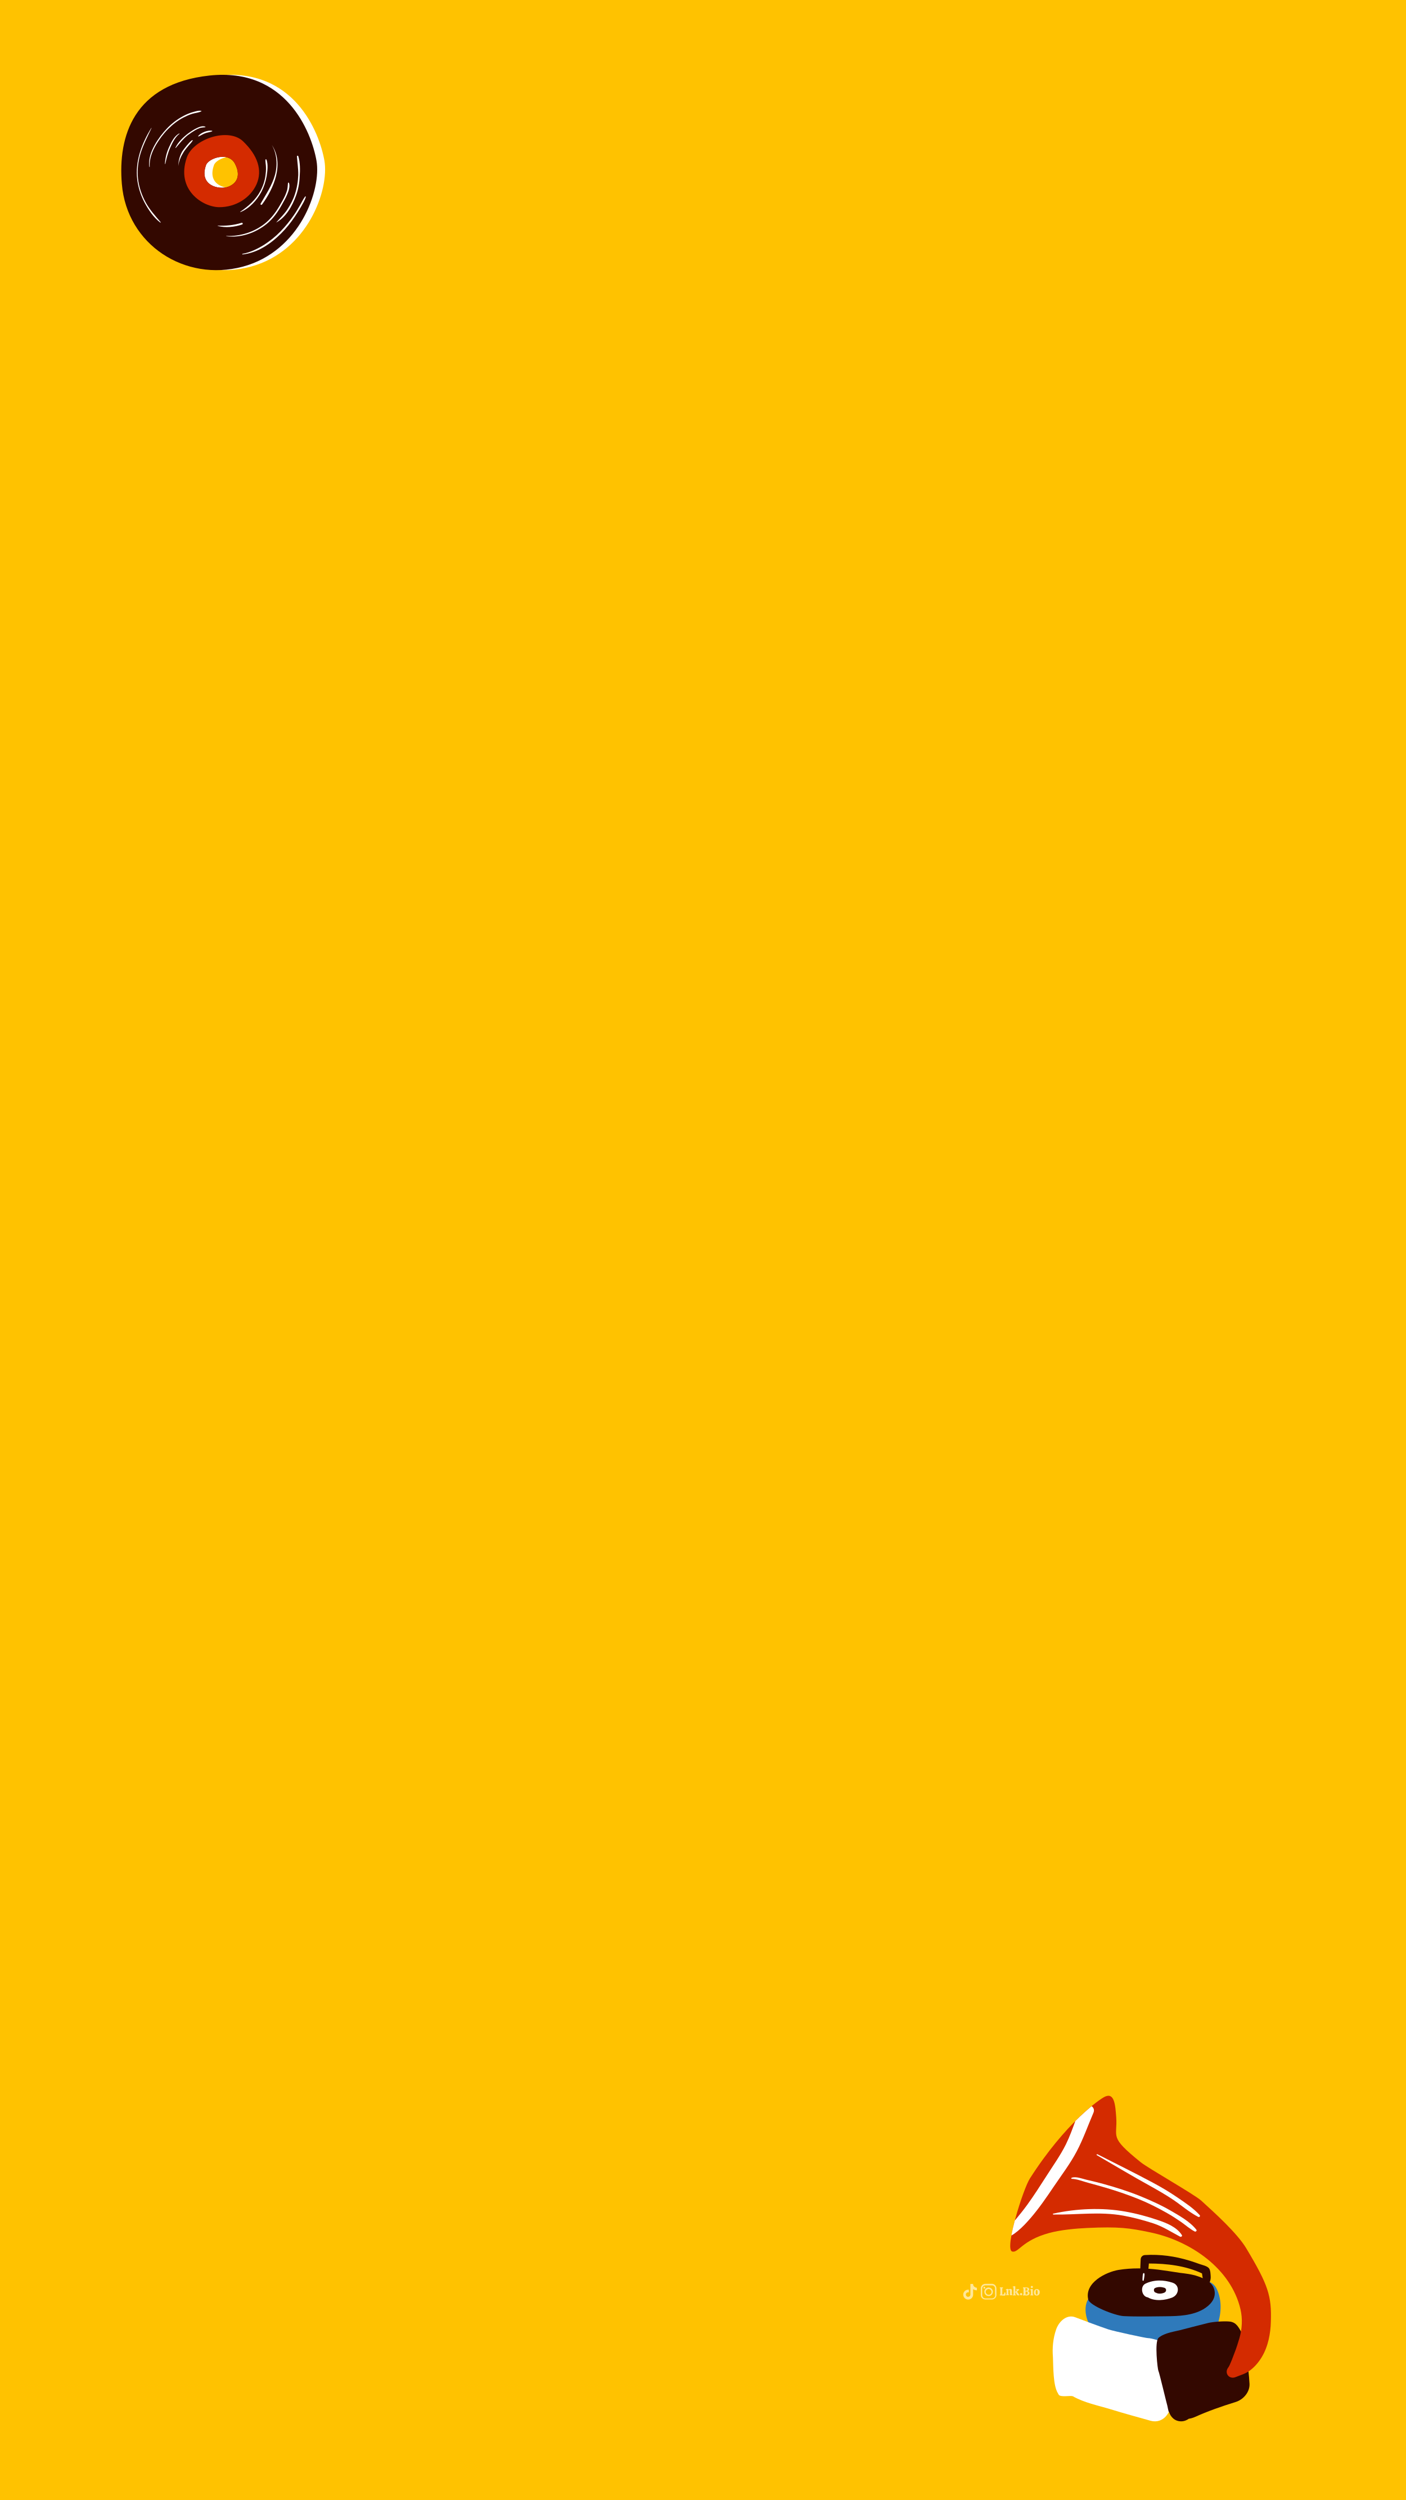 <?xml version="1.0" encoding="utf-8"?>
<!-- Generator: Adobe Illustrator 26.3.1, SVG Export Plug-In . SVG Version: 6.00 Build 0)  -->
<svg version="1.1" id="Layer_2" xmlns="http://www.w3.org/2000/svg" xmlns:xlink="http://www.w3.org/1999/xlink" x="0px" y="0px"
	 viewBox="0 0 1080 1920" style="enable-background:new 0 0 1080 1920;" xml:space="preserve">
<style type="text/css">
	.st0{fill:#FFC200;}
	.st1{fill:#FFE799;}
	.st2{fill:#FFFFFF;}
	.st3{fill:#330800;}
	.st4{fill:#D42B00;}
	.st5{fill:#2F7ABB;}
</style>
<rect class="st0" width="1080" height="1920"/>
<g id="Popular_Chips_00000176026500229163915900000010520131954761665435_">
	<g>
		<g>
			<path class="st1" d="M768.1,1762.7c-0.1-0.1-0.1-0.2-0.1-0.3c0-0.1-0.1-0.2-0.1-0.3c0.2,0,0.4,0,0.4-0.1c0.1-0.1,0.1-0.2,0.1-0.3
				v-4.2c0-0.2,0-0.3-0.1-0.3c-0.1-0.1-0.2-0.1-0.4-0.1c0-0.1,0-0.2,0.1-0.3c0-0.1,0.1-0.2,0.1-0.3h2.2c0.1,0.1,0.2,0.3,0.2,0.6
				c-0.2,0-0.4,0-0.5,0.1s-0.1,0.2-0.1,0.3v4.5h0.3c0.4,0,0.8-0.1,1-0.4s0.3-0.7,0.3-1.2h0.6c0.1,0.1,0.2,0.2,0.2,0.5
				c0.1,0.3,0.1,0.5,0.1,0.8c0,0.4-0.1,0.7-0.2,0.9c-0.1,0.2-0.3,0.3-0.6,0.3L768.1,1762.7L768.1,1762.7z"/>
			<path class="st1" d="M777.7,1762.3c-0.1,0.1-0.2,0.2-0.5,0.2c-0.2,0-0.5,0.1-0.7,0.1c-0.3,0-0.5-0.1-0.6-0.1
				c-0.1-0.1-0.2-0.2-0.2-0.5v-2.8c0-0.2,0-0.4-0.1-0.5s-0.2-0.2-0.4-0.2s-0.5,0.1-0.6,0.3v2.7c0,0.2,0,0.3,0.1,0.4s0.2,0.1,0.4,0.1
				c0,0.2-0.1,0.3-0.2,0.5h-2c-0.1-0.1-0.2-0.3-0.2-0.5c0.2,0,0.3,0,0.4-0.1c0.1-0.1,0.1-0.2,0.1-0.4v-2.6c0-0.2,0-0.3-0.1-0.3
				c-0.1-0.1-0.2-0.1-0.5-0.1v-0.4c0.2-0.1,0.5-0.2,0.8-0.3c0.4-0.1,0.6-0.1,0.8-0.1c0.1,0,0.2,0,0.3,0.1s0.1,0.2,0.1,0.5
				c0.2-0.2,0.3-0.3,0.6-0.4c0.2-0.1,0.5-0.2,0.8-0.2c0.4,0,0.8,0.1,1,0.3c0.2,0.2,0.3,0.6,0.3,1.1v2.4c0,0.3,0.1,0.5,0.4,0.5
				L777.7,1762.3z"/>
			<path class="st1" d="M783.1,1762.3c0,0.1-0.1,0.2-0.2,0.3c-0.2,0.1-0.3,0.1-0.6,0.1s-0.6-0.1-0.8-0.2s-0.4-0.3-0.5-0.5
				s-0.2-0.4-0.4-0.7c-0.1-0.3-0.2-0.5-0.3-0.7s-0.2-0.3-0.4-0.3v1.4c0,0.2,0,0.3,0.1,0.4s0.2,0.1,0.4,0.1c0,0.2-0.1,0.3-0.2,0.5h-2
				c-0.1-0.1-0.2-0.3-0.2-0.5c0.2,0,0.3,0,0.4-0.1c0.1-0.1,0.1-0.2,0.1-0.4v-4.9c0-0.2,0-0.3-0.1-0.3c-0.1-0.1-0.2-0.1-0.5-0.1v-0.4
				c0.2-0.1,0.5-0.2,0.8-0.3c0.3-0.1,0.6-0.1,0.8-0.1c0.1,0,0.2,0,0.3,0.1s0.1,0.2,0.1,0.3v4l1-1c0.1-0.1,0.2-0.2,0.2-0.3
				c0-0.1-0.1-0.2-0.2-0.2c-0.1-0.1-0.2-0.1-0.4-0.1c0-0.1,0-0.2,0-0.3c0-0.1,0.1-0.2,0.2-0.2h2c0.1,0.1,0.2,0.3,0.2,0.6
				c-0.1,0-0.3,0-0.3,0.1c-0.1,0-0.2,0.1-0.2,0.2l-1.4,1.3c0.2,0,0.4,0.1,0.6,0.2c0.2,0.1,0.3,0.3,0.4,0.5c0.1,0.3,0.2,0.4,0.2,0.4
				c0.2,0.4,0.4,0.6,0.4,0.7c0.1,0.1,0.2,0.2,0.4,0.3L783.1,1762.3z"/>
			<path class="st1" d="M785,1762.4c-0.2,0.2-0.4,0.2-0.6,0.2c-0.3,0-0.5-0.1-0.7-0.2c-0.2-0.2-0.2-0.4-0.2-0.6
				c0-0.3,0.1-0.5,0.2-0.7c0.2-0.2,0.4-0.2,0.7-0.2s0.5,0.1,0.6,0.2c0.2,0.2,0.2,0.4,0.2,0.7S785.1,1762.3,785,1762.4z"/>
			<path class="st1" d="M787.5,1762.7c-0.7,0-1.2,0-1.6,0c-0.1-0.2-0.2-0.4-0.2-0.6c0.2,0,0.3,0,0.4-0.1c0.1-0.1,0.1-0.2,0.1-0.3
				v-4.2c0-0.2,0-0.3-0.1-0.3c-0.1-0.1-0.2-0.1-0.4-0.1c0-0.2,0.1-0.4,0.2-0.6c0.3,0,0.8,0,1.5,0c0.3,0,0.5,0,0.6,0
				c0.9,0,1.6,0.2,2,0.4c0.4,0.3,0.6,0.7,0.6,1.1c0,0.3-0.1,0.6-0.3,0.9c-0.2,0.2-0.5,0.4-0.9,0.6c0.5,0.1,0.9,0.3,1.1,0.5
				c0.2,0.2,0.3,0.6,0.3,1c0,1.2-0.9,1.8-2.7,1.8C788,1762.7,787.8,1762.7,787.5,1762.7z M789.2,1758.1c0-0.3-0.1-0.6-0.3-0.8
				c-0.2-0.2-0.5-0.3-0.8-0.3c-0.2,0-0.3,0-0.4,0v2.1c0.1,0,0.2,0,0.3,0C788.8,1759.1,789.2,1758.8,789.2,1758.1z M789.4,1760.9
				c0-0.4-0.1-0.7-0.3-0.9c-0.2-0.2-0.5-0.3-1-0.3h-0.3v2.3c0.2,0,0.3,0,0.4,0C789,1762.1,789.4,1761.7,789.4,1760.9z"/>
			<path class="st1" d="M793.3,1761.7c0,0.2,0,0.3,0.1,0.4s0.2,0.1,0.4,0.1c0,0.2-0.1,0.4-0.2,0.5h-2c-0.1-0.1-0.2-0.3-0.2-0.5
				c0.2,0,0.3,0,0.4-0.1c0.1-0.1,0.1-0.2,0.1-0.4v-2.6c0-0.2,0-0.3-0.1-0.4s-0.2-0.1-0.5-0.1v-0.4c0.1-0.1,0.4-0.2,0.7-0.3
				c0.3-0.1,0.6-0.1,0.9-0.1c0.1,0,0.2,0,0.3,0.1s0.1,0.2,0.1,0.3V1761.7L793.3,1761.7z M793.2,1756.8c-0.2,0.2-0.4,0.2-0.6,0.2
				s-0.5-0.1-0.6-0.2c-0.2-0.1-0.2-0.4-0.2-0.6s0.1-0.4,0.2-0.6c0.2-0.2,0.4-0.2,0.6-0.2s0.5,0.1,0.6,0.2c0.2,0.2,0.2,0.4,0.2,0.6
				C793.4,1756.6,793.4,1756.8,793.2,1756.8z"/>
			<path class="st1" d="M794.8,1762.2c-0.4-0.4-0.6-1-0.6-1.8c0-0.6,0.1-1,0.3-1.4s0.5-0.7,0.8-0.9c0.3-0.2,0.7-0.3,1.2-0.3
				c0.4,0,0.8,0.1,1.1,0.3c0.3,0.2,0.6,0.5,0.8,0.8c0.2,0.4,0.3,0.8,0.3,1.3s-0.1,1-0.3,1.4s-0.5,0.7-0.8,0.9
				c-0.3,0.2-0.7,0.3-1.2,0.3C795.7,1762.8,795.2,1762.6,794.8,1762.2z M796.9,1761.8c0.1-0.2,0.1-0.7,0.1-1.3c0-0.5,0-1-0.1-1.3
				c0-0.3-0.1-0.5-0.2-0.6c-0.1-0.1-0.2-0.2-0.4-0.2s-0.4,0.1-0.5,0.4c-0.1,0.2-0.2,0.7-0.2,1.3c0,0.5,0,0.9,0.1,1.2
				c0,0.3,0.1,0.5,0.2,0.6c0.1,0.1,0.2,0.2,0.4,0.2C796.6,1762.1,796.8,1761.9,796.9,1761.8z"/>
		</g>
	</g>
	<g>
		<path class="st1" d="M765.4,1759.9c0,0.8,0,1.6,0,2.3c0,0.5,0,0.9-0.2,1.3c-0.5,1.3-1.4,2-2.8,2.3c-0.1,0-0.2,0-0.4,0
			c-1.8,0-3.5,0-5.2,0c-1.4,0-3-1-3.3-2.7c0-0.2-0.1-0.5-0.1-0.7c0-1.7,0-3.4,0-5.1c0-0.6,0.1-1.1,0.4-1.6c0.6-1.2,1.6-1.8,3-1.9
			c1.3,0,2.7,0,4,0c0.4,0,0.8,0,1.2,0c1.6,0,3,1.2,3.3,2.8c0,0.3,0.1,0.6,0.1,0.8C765.4,1758.3,765.4,1759.2,765.4,1759.9
			L765.4,1759.9z M764.3,1759.9C764.3,1759.9,764.4,1759.9,764.3,1759.9c0-0.8,0-1.6,0-2.4c0-0.2,0-0.3,0-0.4c-0.1-1-0.7-1.7-1.6-2
			c-0.3-0.1-0.5-0.1-0.8-0.1c-1.7,0-3.3,0-5,0c-0.2,0-0.4,0-0.5,0.1c-0.9,0.2-1.5,0.7-1.8,1.6c-0.1,0.2-0.1,0.4-0.1,0.7
			c0,0.4,0,0.7,0,1.1c0,1.1,0,2.3,0,3.4c0,0.3,0,0.6,0,0.9c0.1,0.7,0.4,1.2,0.9,1.7c0.5,0.3,1,0.5,1.6,0.5c1.6,0,3.2,0,4.9,0
			c0.1,0,0.2,0,0.2,0c1-0.1,1.9-0.7,2.2-1.7c0.1-0.2,0.1-0.5,0.1-0.8C764.3,1761.6,764.3,1760.8,764.3,1759.9z"/>
		<path class="st1" d="M762.7,1759.9c0,1.6-1.3,3.3-3.3,3.3c-1.9,0-3.3-1.5-3.3-3.3c0-1.9,1.5-3.3,3.3-3.3
			C761.4,1756.7,762.7,1758.2,762.7,1759.9z M759.4,1762.2c1.1,0,2.2-0.8,2.2-2.2c0-1.2-1-2.2-2.2-2.2c-0.9,0-2.2,0.8-2.2,2.2
			C757.2,1761.2,758.3,1762.2,759.4,1762.2z"/>
		<path class="st1" d="M756.8,1756.8c0,0.4-0.3,0.7-0.7,0.7s-0.7-0.2-0.7-0.7c0-0.4,0.3-0.7,0.7-0.8
			C756.5,1755.9,756.8,1756.3,756.8,1756.8z"/>
	</g>
	<path class="st1" d="M750.4,1758.8c-1,0-2-0.3-2.9-0.9v4.2c0,2.1-1.7,3.8-3.8,3.8s-3.8-1.7-3.8-3.8s1.7-3.8,3.8-3.8
		c0.2,0,0.4,0,0.5,0v2.1c-0.9-0.3-1.9,0.2-2.2,1.1s0.2,1.9,1.1,2.2c0.9,0.3,1.9-0.2,2.2-1.1c0-0.2,0.1-0.4,0.1-0.5v-8.2h2.1
		c0,0.2,0,0.4,0,0.5l0,0c0.1,0.8,0.6,1.5,1.3,1.9c0.5,0.3,1,0.5,1.6,0.5L750.4,1758.8L750.4,1758.8L750.4,1758.8z"/>
</g>
<g>
	<path class="st2" d="M249.2,123.4c-3.9-22.2-23.5-71.7-82.1-65.4c-58.5,6.3-70.5,46.8-67.4,83.3c3.9,46.8,48.6,75.3,92.8,63.5
		C236.5,193,253,145.6,249.2,123.4z M181.4,143.4c-6.9,2.6-22.8-0.8-17-16.7c1.9-5.2,16.9-10.4,22-1.3
		C191.3,134.5,188.3,140.8,181.4,143.4z"/>
	<path class="st3" d="M243.1,123.4c-3.9-22.2-23.5-71.7-82.1-65.4c-58.5,6.3-70.5,46.8-67.4,83.3c3.9,46.8,48.6,75.3,92.8,63.5
		C230.5,193,247,145.6,243.1,123.4z M175.3,143.4c-6.9,2.6-22.8-0.8-17-16.7c1.9-5.2,16.9-10.4,22-1.3
		C185.2,134.5,182.2,140.8,175.3,143.4z"/>
	<path class="st4" d="M186.8,108.6c-11.2-10.9-38.3-2.1-43.3,12.4c-8.6,24.8,12.3,38.1,25,38.1c12.6,0,23.9-7.1,28.6-17.7
		C201.7,130.7,198,119.4,186.8,108.6z M175.3,143.4c-6.9,2.6-22.8-0.8-17-16.7c1.9-5.2,16.9-10.4,22-1.3
		C185.2,134.5,182.2,140.8,175.3,143.4z"/>
	<g>
		<path class="st2" d="M137,127.5c0.3-3.8,2.1-7.6,4.1-10.8c1.1-1.7,2.3-3.2,3.6-4.7c1.1-1.3,2.4-2.5,3.3-4c0.1-0.3-0.2-0.5-0.4-0.4
			c-1.6,1.1-2.8,2.6-4.1,4.1c-1.3,1.6-2.6,3.2-3.7,4.9C137.9,120.2,137,123.7,137,127.5C136.9,127.6,137,127.6,137,127.5L137,127.5z
			"/>
	</g>
	<g>
		<path class="st2" d="M152.5,104.8c1.7-0.7,3.3-1.8,4.9-2.4c1.8-0.7,3.6-0.8,5.4-1.5c0.3-0.1,0.4-0.5,0-0.5
			c-3.4-0.6-8.5,1.5-10.6,4.1C152.2,104.6,152.3,104.9,152.5,104.8L152.5,104.8z"/>
	</g>
	<g>
		<path class="st2" d="M135,113.6c2.9-3.4,5.6-6.9,9.1-9.7c1.9-1.4,3.8-2.7,5.8-3.9c1.1-0.6,2.3-1.2,3.6-1.7
			c1.3-0.4,2.6-0.4,4.1-0.6c0.2,0,0.3-0.4,0.1-0.4c-2-0.9-4.5,0.1-6.4,1c-2.4,1.1-4.6,2.6-6.7,4.1c-3.8,2.9-7.7,6.6-9.8,10.9
			C134.7,113.6,134.9,113.8,135,113.6L135,113.6z"/>
	</g>
	<g>
		<path class="st2" d="M137.6,102.5c-3.7,2-5.9,6.4-7.6,10.2c-1.9,4.1-3.1,8.5-3.3,13.1c0,0.2,0.3,0.2,0.3,0
			c0.9-4.1,1.9-8.3,3.7-12.3c1.6-3.6,3.8-8.3,7.1-10.7C137.9,102.7,137.9,102.4,137.6,102.5L137.6,102.5z"/>
	</g>
	<g>
		<path class="st2" d="M115,128.1c-0.4-6.1,1.9-11.8,4.9-17c2.6-4.3,5.6-8.4,9.2-12c3.4-3.4,7.3-6.5,11.7-8.8
			c2.2-1.1,4.5-2.2,6.9-2.9c2.2-0.7,4.9-0.8,6.9-1.9c0.2-0.1,0.2-0.4-0.1-0.4c-2.2-0.4-4.9,0.6-7.1,1.2c-2.3,0.7-4.5,1.7-6.6,2.8
			c-4.7,2.5-8.9,5.7-12.5,9.5c-3.6,3.8-6.8,8-9.4,12.6c-2.9,5.2-5,10.9-4.2,16.9C114.6,128.3,115,128.3,115,128.1L115,128.1z"/>
	</g>
	<g>
		<path class="st2" d="M116.2,98.3c-7.3,11.7-12.5,25.7-10.8,39.5c0.8,6.2,2.7,12.2,5.6,17.7c3,5.6,7,11.6,12.1,15.4
			c0.2,0.2,0.4-0.1,0.3-0.3c-4.1-4.8-8.3-9.4-11.4-15c-3.1-5.7-5.3-12-6-18.5c-0.7-6.6,0.1-13.2,2-19.4c2.1-6.8,5.4-13,8.4-19.4
			C116.4,98.3,116.2,98.2,116.2,98.3L116.2,98.3z"/>
	</g>
	<g>
		<path class="st2" d="M184.6,162.9c7-2.8,12.6-9,16.2-15.6c1.9-3.7,3.3-7.8,4-11.9c0.6-3.9,1.3-9-0.1-12.8
			c-0.2-0.4-0.8-0.4-0.8,0.1c-0.1,1.9,0.4,3.9,0.4,5.7c0.1,2.2-0.1,4.4-0.4,6.6c-0.6,4.1-1.9,8-3.9,11.7
			c-3.6,6.8-9.2,11.6-15.4,15.9C184.5,162.8,184.5,163,184.6,162.9L184.6,162.9z"/>
	</g>
	<g>
		<path class="st2" d="M208.8,111.3c4,6.9,4.5,15.6,2.4,23.1c-2.2,8-6.9,14.8-11,22c-0.4,0.7,0.6,1.3,1.1,0.6
			C210.5,144.5,218.4,125.7,208.8,111.3C208.8,111.1,208.7,111.2,208.8,111.3L208.8,111.3z"/>
	</g>
	<g>
		<path class="st2" d="M167.2,173.5c6.1,1.6,12.8,0.9,18.8-1.1c0.8-0.3,0.4-1.6-0.4-1.3c-6.1,1.9-12.1,2.4-18.4,2.2
			C167.2,173.4,167.2,173.4,167.2,173.5L167.2,173.5z"/>
	</g>
	<g>
		<path class="st2" d="M173.8,181.4c11,1.4,22.3-2.4,31-9.4c4.9-4,8.4-8.9,11.5-14.4c1.5-2.7,3.1-5.4,4.3-8.3c1.1-2.6,2.3-6,1.4-8.8
			c-0.2-0.4-0.7-0.4-0.8,0.1c-0.2,1.8-0.2,3.4-0.6,5.2c-0.4,1.5-1,3-1.6,4.4c-1.3,2.8-2.9,5.5-4.4,8.1c-2.9,4.9-6.3,9.4-10.8,13.1
			c-8.4,6.8-19.2,10.2-29.9,9.8C173.7,181.2,173.7,181.4,173.8,181.4L173.8,181.4z"/>
	</g>
	<g>
		<path class="st2" d="M212.1,170.9c7.6-4,12.5-12.9,15.3-20.7c1.7-4.7,2.6-9.6,2.8-14.7c0.4-5,0.4-10.7-1.1-15.6
			c-0.2-0.5-1-0.4-1,0.1c0.3,4.9,1.1,9.5,1,14.4c-0.2,5-1,10.1-2.6,14.8c-1.3,4.1-3.4,8-5.8,11.7
			C218.3,164.5,215.1,167.6,212.1,170.9C212,170.9,212.1,170.9,212.1,170.9L212.1,170.9z"/>
	</g>
	<g>
		<path class="st2" d="M186.3,195.4c11.5-1.2,21.6-8.1,29.7-16.2c4-4,7.4-8.3,10.5-12.9c1.6-2.4,3.2-4.9,4.6-7.3
			c1.4-2.5,3-5,3.8-7.8c0.1-0.4-0.4-0.5-0.5-0.3c-1.7,2.2-2.8,4.8-4.2,7.1c-1.4,2.4-2.8,4.8-4.4,7.1c-3.1,4.5-6.5,8.7-10.3,12.6
			c-3.8,3.9-7.9,7.2-12.5,10.2c-5,3.1-10.8,6-16.7,7C186,195,186,195.4,186.3,195.4L186.3,195.4z"/>
	</g>
</g>
<g>
	<g>
		<g>
			<g>
				<path class="st5" d="M836.2,1765.1c-5.7,8.3-0.2,23.3,7,27.2c10.3,5.5,22.5,9.9,34,10.6s34.2,1.3,45-2.6
					c12.8-4.5,19.9-28.1,12.2-43c-4.3-8.3-16.2-7.3-20.7,0c-0.8,1.2-1.5,2.6-1.9,4.1c-0.5,1.4-0.4,1.8,0.1,1
					c-0.2,0.8-1.6,1.9-1.1,1.5c-3,2.3-5.3,2.7-9.3,3.9c-7.3,2.2-15.1,3.7-22.7,4.2c-7.9,0.5-15.7-0.1-23.5-1.5
					c-2.8-0.5-5.6-1.1-8.2-2.4c-1.1-0.6-2-1.2-3-2c-0.5-0.6-1.1-1.1-1.7-1.5c-1.5-0.7-1.7-0.7-0.4-0.2
					C840.2,1762.5,837.5,1763.2,836.2,1765.1L836.2,1765.1z"/>
			</g>
		</g>
	</g>
	<path class="st2" d="M899.1,1842c-1.7-9.8-4.1-19.5-6.2-29.2c-1.2-5.8,5.2-10.6,0.3-14c-1.9-1.3-9-3.3-11.3-3.3
		c-1.3,0.1-25.9-5.2-30.5-6.7c-8.5-2.9-17-6.1-25.4-9.3c-6.5-2.5-12.6,3-14.8,9.5c-2.3,6.7-3,14-2.4,21.2c0.3,7.5,0.1,21.7,3.8,27.6
		c0.2,0.4,0.4,0.7,0.6,1.1c1.3,2.3,9.4,0.4,11,1.3c8.8,5,19.3,7,28.8,9.9c10.3,3.2,20.7,6,31,8.9
		C893.5,1861.5,900.9,1852.3,899.1,1842z"/>
	<path class="st3" d="M959.8,1830.6c-0.4-7.1-1.2-14.2-2.5-21.1c-1.2-6.3,0-12.2-3.3-17.8c-2.6-4.5-4.2-8.2-9.2-8.9
		c-4-0.5-13,0.1-16.9,1.1c-6.4,1.6-12.8,3.2-19.2,4.9c-6.5,1.8-13.8,2.4-18.7,6.4c-3.4,2.8-0.7,24.8-0.2,25.4
		c0.6,0.9,6.4,25.4,6.9,26.9c0.3,1.5,0.6,3,1,4.5c0.1,0,0.1,0,0.2,0c1.3,4.2,4.6,7.4,9.4,7.4c2.2,0,4.2-0.8,5.9-2
		c1.6-0.2,3.2-0.7,4.8-1.4c9.5-4.3,20.3-8.1,31.3-11.5C955,1842.7,960.1,1837,959.8,1830.6z"/>
	<path class="st4" d="M957.4,1726.7c-7-11.8-24.5-27.5-34.7-36.8c-5.3-4.8-41-25-46.5-29.5c-24.8-20-17.6-18.7-18.8-34.7
		c-0.7-9.4-1.4-18.8-8.5-15.7c-4.3,1.9-30.6,20.4-57.8,62.9c-5.2,8.1-19.8,54.4-13.6,56.1c4.8,1.3,7.4-8.5,28.3-14.2
		c8.7-2.4,20.5-3.5,29.5-3.9c24-1.1,32.2,0,48.3,3.4c30.6,6.4,62,27.6,69.3,59.2c1.6,7.1,1.3,14.7-0.9,22.2
		c-1.1,3.6-2.2,7.3-3.6,10.8c-0.7,1.8-3.5,9.7-4.9,11.5c-3.4,4.3,0.7,9.5,5.7,7.4c4.1-1.7,7.4-2.4,11.1-5.2c3.6-2.7,6.7-6.4,9-10.3
		c4.8-8,6.7-18,6.9-27.2C976.8,1763.1,974.3,1754.9,957.4,1726.7z"/>
	<path class="st3" d="M933,1759.5c-0.9-6.6-7.3-9.6-12.9-11.5c-4.6-1.6-9.4-2.1-14.2-2.7c-5.4-0.8-10.8-1.7-16.3-2.4
		c-10.1-1.2-20.2-1.4-30.3,0.2c-9.7,1.6-26.4,9.8-23.4,22.7c1.2,4.9,20.8,12.5,27.3,12.8c10.9,0.5,21.9,0.2,32.8,0.1
		c9.5-0.1,19.7-0.5,28.2-5.3C929.3,1770.4,933.9,1765.7,933,1759.5z"/>
	<path class="st2" d="M900.6,1752.9c-6.7-2.2-14.1-2.4-20.6,0.7c-4.6,2.1-3,10.1,1.7,10.6c5.4,3.2,13.4,2.3,18.8,0.1
		C905.8,1762.1,906.5,1754.8,900.6,1752.9z"/>
	<path class="st3" d="M894.3,1756.8c-2.3-0.7-4.8-0.8-7,0.2c-1.6,0.7-1,3.5,0.6,3.6c1.8,1.1,4.6,0.8,6.4,0
		C896.1,1759.9,896.3,1757.4,894.3,1756.8z"/>
	<path class="st3" d="M928.6,1741.8c-1.4-1.7-4.9-2.4-6.9-3.1c-2.6-1-5.3-1.8-8-2.7c-11.1-3.4-22.6-5-34.2-4.3
		c-1.8,0.1-3.2,1.4-3.3,3.3c-0.2,5.8-0.9,11.5,0.9,17c0.3,1,2,1.5,2.6,0.3c2.1-4.5,2.4-9.3,2.8-14.1c13.7,0,28.3,1.7,40.8,7.6
		c0.2,1.5,0.4,3.1,0.8,4.5c0.5,2.2,1.7,3.4,2.6,5.4c0.2,0.5,0.9,0.3,1.1-0.1c1.1-2.6,2.1-3.7,2.2-6.8
		C929.9,1747,929.9,1743.3,928.6,1741.8z"/>
	<g>
		<path class="st2" d="M809.1,1700.6c18,0.3,35.7-2.4,53.5,0.8c7.8,1.4,15.6,3.5,23.1,5.9c7.6,2.5,13.8,6.6,20.8,10.3
			c0.8,0.4,1.9-0.5,1.3-1.3c-3.9-6.1-11.7-9.2-18.2-11.4c-8.2-2.8-16.8-5.1-25.3-6.6c-17.9-3.2-37.5-2.3-55.3,1.6
			C808.6,1699.9,808.7,1700.5,809.1,1700.6L809.1,1700.6z"/>
	</g>
	<g>
		<path class="st2" d="M823.2,1673.2c4,0,8.7,2,12.6,3c4.4,1.2,8.8,2.4,13.2,3.7c8.6,2.5,17,5.4,25.3,8.7c7.7,3.1,15.2,6.9,22.4,11
			c3.7,2.1,7.2,4.4,10.7,6.8c3.4,2.4,6.6,5.3,10.3,7.2c0.7,0.4,1.9-0.5,1.3-1.3c-4.8-6.2-12.9-10.7-19.6-14.6
			c-7.6-4.4-15.6-8-23.7-11.3c-8.9-3.6-18.1-6.5-27.4-9.1c-4.6-1.3-9.3-2.4-14-3.5c-3.4-0.8-7.6-2.6-11.1-1.5
			C822.8,1672.6,822.8,1673.2,823.2,1673.2L823.2,1673.2z"/>
	</g>
	<g>
		<path class="st2" d="M842.5,1655c13.6,7.9,27.1,16,40.9,23.6c6.1,3.4,12.2,6.9,18,10.8c6.3,4.3,12.2,9.5,19,13
			c0.9,0.5,1.8-0.6,1.1-1.4c-4.9-5.4-11.2-9.5-17.2-13.6s-12.2-7.8-18.6-11.2c-14.1-7.6-28.5-14.6-42.7-21.9
			C842.5,1654.1,842,1654.8,842.5,1655L842.5,1655z"/>
	</g>
	<g>
		<path class="st2" d="M816.7,1831.3c0.2-0.4,0.4-0.8,0.4-1.3c0-0.3-0.3-0.5-0.6-0.3c-0.4,0.2-0.6,0.6-0.8,1
			C815.3,1831.4,816.4,1832,816.7,1831.3L816.7,1831.3z"/>
	</g>
	<g>
		<path class="st2" d="M878.5,1751.2c0.2-0.9,0.4-1.8,0.5-2.8c0.1-0.8,0.3-1.8,0-2.6c-0.1-0.3-0.6-0.4-0.8-0.1
			c-0.4,0.7-0.4,1.6-0.5,2.4c-0.1,1-0.1,2-0.1,3C877.7,1751.5,878.4,1751.6,878.5,1751.2L878.5,1751.2z"/>
	</g>
	<path class="st2" d="M838.5,1617.4c-3.5,2.9-7.8,6.7-12.5,11.4c-2.2,6-4.4,12.1-7.2,17.8c-4.3,8.7-10.1,16.7-15.3,24.9
		c-4.7,7.3-9.4,14.7-14.5,21.7c-2.7,3.7-5.5,7.2-8.4,10.7c-0.4,0.4-0.7,0.9-1.1,1.3c-1.1,4.1-2,8-2.6,11.5c1.7-0.9,3.3-2.2,4.7-3.3
		c3.8-3.1,7.1-6.7,10.3-10.4c6.5-7.6,12.1-15.8,17.7-24.1c5.9-8.7,12.5-17.4,17.4-26.7c5-9.4,8.6-19.7,12.8-29.5
		C840.9,1620.4,840.1,1618.5,838.5,1617.4z"/>
</g>
</svg>
